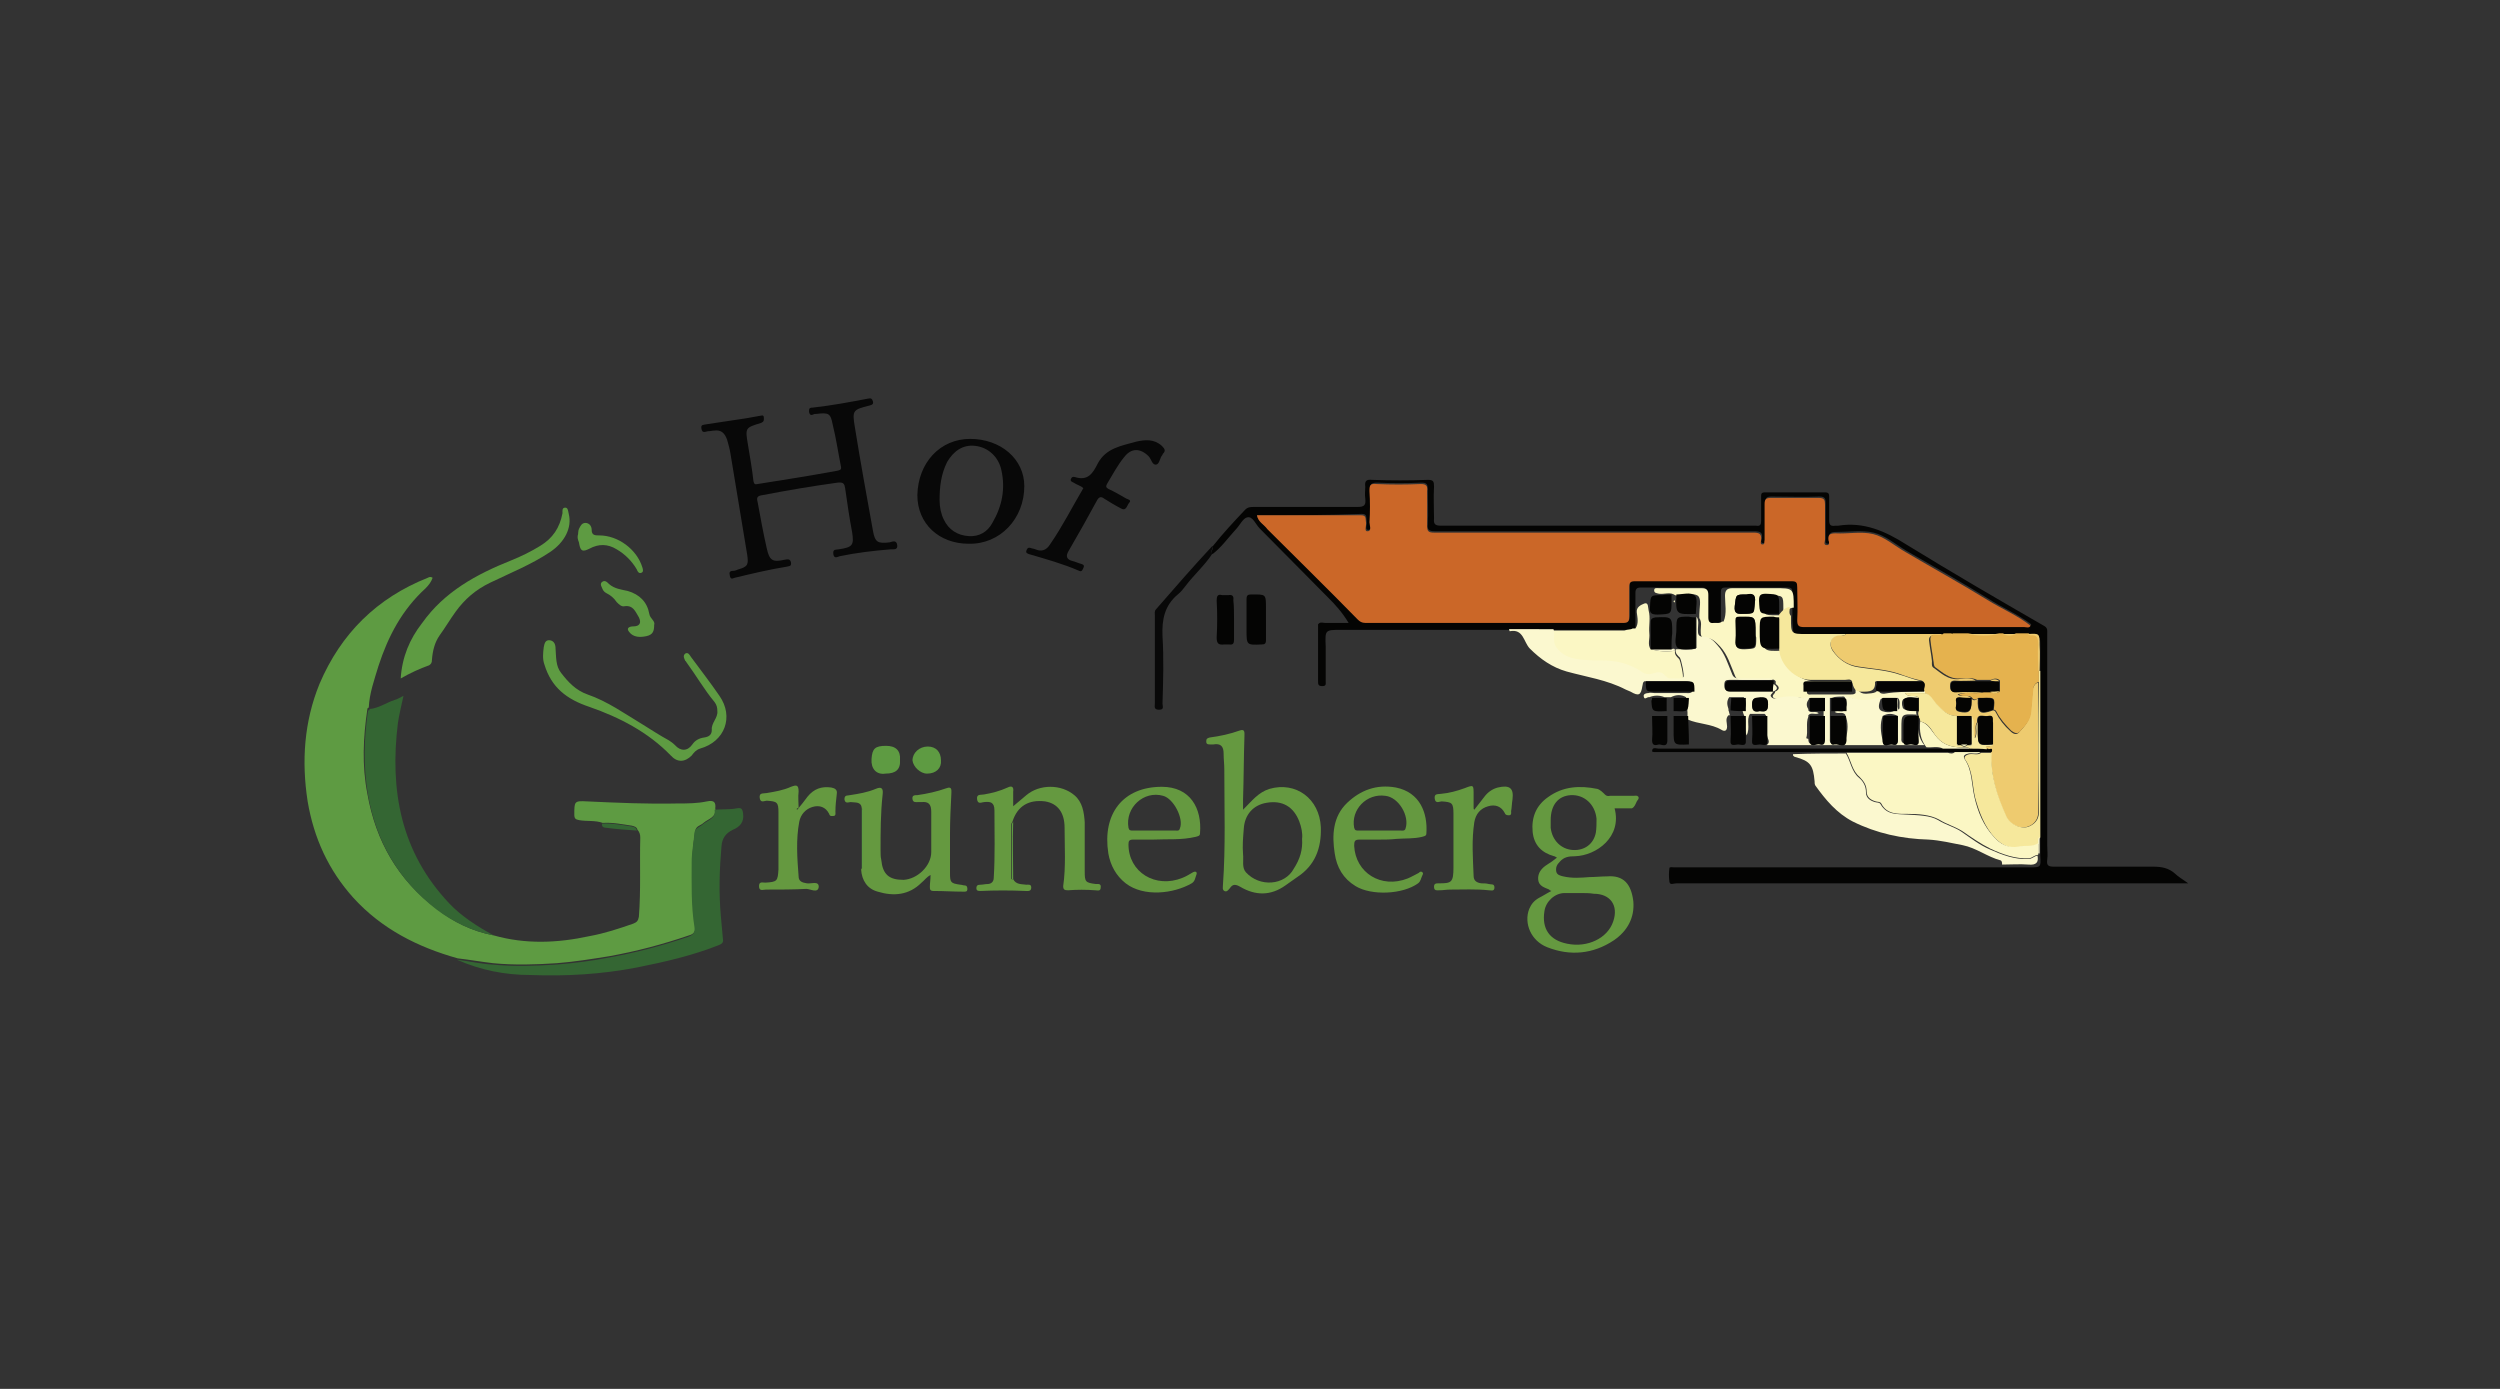 <?xml version="1.0" encoding="utf-8"?>
<!-- Generator: Adobe Illustrator 26.0.3, SVG Export Plug-In . SVG Version: 6.00 Build 0)  -->
<svg version="1.1" id="Layer_1" xmlns="http://www.w3.org/2000/svg" xmlns:xlink="http://www.w3.org/1999/xlink" x="0px" y="0px"
	 viewBox="0 0 360 200" enable-background="new 0 0 360 200" xml:space="preserve">
<rect x="0" y="0" width="360" height="200" fill="#333333" stroke="none"/>
<g id="vOv77P_00000113310839767894093550000008381646320306959512_">
	<g>
		<path fill="#5E9B42" d="M71.1,134.7c4.6,1.3,9.2,1.1,13.8,0.1c2.2-0.4,4.3-1.1,6.3-1.8c0.5-0.2,0.7-0.4,0.8-1
			c0.3-3.8,0.1-7.6,0.2-11.4c0-0.4-0.1-0.8-0.4-1.1c-0.1-0.4-0.4-0.5-0.8-0.6c-1.4-0.2-2.8-0.5-4.2-0.4c-1.1-0.4-2.3-0.2-3.4-0.4
			c-0.5-0.1-0.7-0.2-0.7-0.8c0-1.9,0-2,1.8-1.9c4.4,0.2,8.7,0.4,13.1,0.3c1.4,0,2.8,0,4.2-0.3c1-0.2,1.3,0.1,1.2,1
			c0.2,1.3-1,1.5-1.7,2.1c-0.4,0.4-1.1,0.4-1.2,1.2c-0.2,1.4-0.4,2.8-0.4,4.2c0,3.1-0.1,6.3,0.4,9.4c0.1,0.7-0.1,1.2-0.9,1.4
			c-3.8,1.3-7.6,2.3-11.5,3c-2.5,0.4-5,0.8-7.5,1c-3.1,0.2-6.1,0.3-9.2,0c-1.7-0.2-3.4-0.5-5.1-0.7c-5.7-1.6-10.9-4.2-15-8.7
			c-3.6-4-5.7-8.6-6.6-13.9c-0.9-5.8-0.5-11.5,1.7-16.9c3.1-7.3,8.3-12.4,15.6-15.3c0.2-0.1,0.4-0.2,0.7,0c-0.2,0.6-0.6,1.1-1,1.5
			c-3.4,3.1-5.4,6.9-6.8,11.2c-0.6,2-1.3,3.9-1.4,6c0,0,0,0,0,0c-0.1,0-0.2,0.1-0.2,0.2c-0.6,4.1-0.8,8.1,0,12.2
			c1.2,6.8,4.4,12.4,9.9,16.5C65.3,132.8,68,134.1,71.1,134.7z"/>
		<path fill="#040403" d="M191.3,86.1c-3.3-3.3-6.6-6.7-9.9-10c-0.6-0.6-1-1.8-1.8-1.6c-0.6,0.1-1.1,1.2-1.7,1.8
			c-1.1,1.2-2,2.5-3.3,3.5c-0.4-0.4,0.2-0.7,0-1.1c1.5-1.9,3.1-3.6,4.7-5.3c0.4-0.4,0.8-0.4,1.3-0.4c5,0,10,0,14.9,0
			c1,0,1.2-0.3,1.1-1.2c-0.1-0.6,0-1.2,0-1.7c-0.1-0.8,0.1-1.1,1-1c2.7,0.1,5.3,0.1,8,0c0.8,0,0.9,0.2,0.9,1c-0.1,1.5,0,3.1,0,4.6
			c-0.1,0.9,0.3,1,1.1,1c14.5,0,29.1,0,43.6,0c0.6,0,1.2,0,1.7,0c0.6,0.1,0.7-0.2,0.7-0.7c0-1.1,0-2.3,0-3.4c0-0.5,0-0.7,0.6-0.7
			c2.9,0,5.7,0,8.6,0c0.5,0,0.6,0.2,0.6,0.6c0,1.1,0,2.3,0,3.4c0,0.7,0.2,0.9,0.9,0.8c0.1,0,0.3,0,0.4,0c3.7-0.6,6.8,0.8,9.8,2.7
			c6.5,4,13.2,7.9,19.8,11.7c0.6,0.3,0.5,0.7,0.5,1.2c0,10.1,0,20.3,0,30.4c0,0.7,0.1,1.4,0,2.1c-0.1,0.8,0.1,1,1,1
			c4.8,0,9.5,0,14.3,0c1.2,0,2.2,0.2,3.1,1c0.5,0.5,1.1,0.8,1.9,1.4c-0.5,0-0.7,0-1,0c-24.2,0-48.5,0-72.7,0c-0.4,0-0.9,0.3-1-0.2
			c-0.1-0.7-0.1-1.4,0-2c0-0.2,0.5-0.1,0.7-0.1c1.3,0,2.5,0,3.8,0c4.7,0,9.3,0,14,0c1.7,0,3.3,0,5,0c0.1,0,0.1,0,0.2,0
			c0.4,0,0.7,0,1.1,0c9,0,18,0,27,0c1.7,0,1.7,0,1.6-1.7c0-0.8,0-1.6,0-2.4c0-8,0-16,0-24c0-1.2,0-2.4,0-3.6c0-1.7,0-1.7-1.7-1.6
			c-0.6,0-1.2,0-1.8,0c-0.6,0-1.3,0-1.9,0c-0.2,0-0.3,0-0.5,0c-1.5,0-3,0-4.5,0c-0.7,0-1.5,0-2.2,0c-0.1,0-0.1,0-0.2,0
			c-0.4,0-0.8,0-1.1,0c-4.6,0-9.3,0-13.9,0c-1.9,0-3.7,0-5.6,0c-2.2,0-2.2,0-2.3-2.3c0-0.1,0-0.2,0-0.3c0-1.2,0-2.5,0-3.7
			c0-0.5-0.1-0.7-0.7-0.7c-3,0-6,0-8.9,0c-0.5,0-0.7,0.1-0.7,0.7c0,1.5,0,2.9,0,4.4c-0.1,0-0.1,0-0.2,0c-0.2,0-0.4-0.1-0.7,0
			c-0.9,0.2-1.2-0.2-1.1-1.1c0.1-1,0-2.1,0-3.2c0-0.6-0.2-0.8-0.8-0.8c-2.9,0-5.8,0-8.7,0c-0.6,0-0.8,0.2-0.8,0.8c0,1.8,0,3.6,0,5.3
			c-0.1,0-0.3,0-0.4,0c-2.9,0-5.8,0-8.7,0c-1.5,0-2.9,0-4.4,0c-7.6,0-15.1,0-22.7,0c-0.3,0-0.6,0-0.9,0c-0.2,0-0.4,0-0.7,0
			c-0.2,0-0.4,0-0.7,0c-1.3,0-2.6,0-3.9,0c-2.3,0-2.3,0-2.2,2.4c0,1.7,0,3.3,0,5c0,0.4,0.1,0.7-0.5,0.7c-0.6,0-0.6-0.3-0.6-0.7
			c0-2.7,0-5.5,0-8.2c0.3-0.4,0.7-0.2,1-0.2c1.2,0,2.4,0,3.4,0C193.3,88.2,192.3,87.1,191.3,86.1z M181,74.2c0.2,1,1,1.3,1.6,1.8
			c4.3,4.3,8.7,8.7,13,13c0.3,0.3,0.6,0.5,1.1,0.5c12.4,0,24.8,0,37.2,0c0.7,0,0.8-0.2,0.8-0.9c0-1.4,0-2.8,0-4.3
			c0-0.6,0.2-0.8,0.8-0.8c7.5,0,15,0,22.6,0c0.7,0,0.9,0.2,0.8,0.9c0,1.6,0,3.1,0,4.7c0,0.8,0.2,1,1,1c10.6,0,21.2,0,31.7,0
			c0.3,0,0.7,0.2,0.9-0.2c-2-1.5-4.2-2.4-6.2-3.7c-3.9-2.4-7.8-4.6-11.8-6.9c-1.5-0.9-3-2.2-4.7-2.6c-1.7-0.4-3.6-0.1-5.4-0.1
			c-0.8,0-1.1,0.2-1,1c0,0.2,0.2,0.7-0.2,0.7c-0.5,0-0.3-0.5-0.3-0.8c0-1.7,0-3.3,0-5c0-0.7-0.1-1-0.9-1c-2.3,0.1-4.6,0-6.9,0
			c-0.7,0-0.9,0.2-0.9,0.9c0,1.7,0,3.5,0,5.2c0,0.2,0.1,0.6-0.3,0.6c-0.4,0-0.3-0.4-0.2-0.6c0.2-1-0.3-1.1-1.2-1.1
			c-5.7,0-11.5,0-17.2,0c-9.6,0-19.1,0-28.7,0c-0.8,0-1.1-0.2-1-1c0.1-1.7,0-3.3,0-5c0-0.7-0.1-1-0.9-1c-2.1,0.1-4.3,0.1-6.4,0
			c-0.9,0-1,0.3-1,1c0.1,1.5,0.1,3,0,4.5c0,0.5,0.4,1.3-0.3,1.3c-0.5,0-0.1-0.8-0.2-1.3c-0.1-0.5,0.1-1-0.7-1
			C191.1,74.2,186.1,74.2,181,74.2z"/>
		<path fill="#080808" d="M102.9,62c-0.3,0-0.6,0.1-1,0.1c-0.4,0.1-0.8,0.3-0.9-0.4c-0.1-0.6,0.3-0.5,0.7-0.6
			c1.8-0.3,3.5-0.5,5.3-0.8c0.8-0.1,1.6-0.3,2.3-0.4c0.3,0,0.7-0.3,0.7,0.3c0,0.4,0,0.5-0.4,0.7c-2.3,0.7-2.3,0.7-1.9,3.1
			c0.3,1.8,0.6,3.5,0.8,5.3c0.1,0.4,0.2,0.5,0.6,0.4c3.8-0.6,7.6-1.2,11.4-1.9c0.4-0.1,0.7-0.1,0.6-0.6c-0.4-2-0.7-4.1-1.2-6.1
			c-0.3-1.6-0.6-1.7-2.3-1.5c-0.2,0-0.4,0-0.5,0.1c-0.3,0.1-0.5,0.1-0.6-0.4c0-0.4,0-0.6,0.5-0.6c2.7-0.3,5.4-0.8,8-1.3
			c0.4-0.1,0.6,0,0.7,0.4c0.1,0.4-0.1,0.5-0.5,0.6c-2.4,0.6-2.5,0.7-2.1,3.1c0.8,5,1.7,9.9,2.6,14.9c0.3,1.7,0.7,1.9,2.4,1.7
			c0.4-0.1,1-0.4,1.1,0.4c0.1,0.7-0.5,0.6-0.9,0.6c-2.5,0.2-5,0.5-7.4,1c-0.3,0.1-0.8,0.4-0.9-0.3c-0.1-0.8,0.4-0.6,0.8-0.7
			c2-0.3,2.2-0.6,1.9-2.5c-0.4-2.1-0.7-4.2-1-6.3c-0.1-0.6-0.2-0.9-1.1-0.8c-3.6,0.5-7.2,1.1-10.8,1.8c-0.7,0.1-0.9,0.3-0.7,1
			c0.4,2.2,0.8,4.4,1.3,6.6c0.4,1.8,0.8,2.1,2.6,1.7c0.5-0.1,0.8-0.1,0.9,0.4c0.1,0.6-0.3,0.5-0.6,0.6c-2.5,0.4-5,1-7.5,1.6
			c-0.3,0.1-0.6,0.3-0.7-0.3c-0.1-0.4-0.1-0.7,0.5-0.7c0.2,0,0.5-0.1,0.7-0.2c1.4-0.4,1.5-0.7,1.3-2.1c-0.8-4.8-1.6-9.6-2.4-14.5
			c-0.1-0.7-0.3-1.4-0.5-2.1C104.3,62.2,103.7,61.9,102.9,62z"/>
		<path fill="#346633" d="M65.8,138.2c1.7,0.2,3.4,0.6,5.1,0.7c3.1,0.3,6.1,0.2,9.2,0c2.5-0.2,5-0.5,7.5-1c3.9-0.7,7.7-1.7,11.5-3
			c0.8-0.3,1-0.7,0.9-1.4c-0.5-3.1-0.4-6.3-0.4-9.4c0-1.4,0.3-2.8,0.4-4.2c0.1-0.7,0.8-0.8,1.2-1.2c0.7-0.6,1.9-0.8,1.7-2.1
			c1.1-0.1,2.2,0,3.2-0.2c0.6-0.1,0.8,0,0.9,0.7c0.2,1.3-0.5,2-1.5,2.4c-1,0.5-1.5,1.2-1.6,2.3c-0.3,3.4-0.4,6.7-0.1,10.1
			c0.1,1.1,0.2,2.2,0.3,3.3c0.1,0.5-0.1,0.7-0.6,0.9c-3.8,1.5-7.7,2.4-11.7,3.2c-5.1,1-10.3,1.3-15.4,1.1
			C72.7,140.4,69.2,139.7,65.8,138.2z"/>
		<path fill="#659940" d="M231.8,114.6c1.1,0,2.2,0,3.4,0c0.3,0,0.5-0.1,0.7,0.1c0.2,0.3-0.1,0.5-0.2,0.7c-0.2,0.4-0.3,0.8-0.7,1
			c-0.8,0-1.7,0-2.5,0c1.1,4.1-2.6,6.8-5.7,6.9c-0.9,0-1.6,0.1-2.2,0.8c-0.4,0.4-0.6,0.8-0.5,1.4c0.1,0.5,0.6,0.6,1,0.7
			c1.3,0.3,2.5,0.2,3.8,0.1c0.8,0,1.7-0.1,2.5-0.1c2.4-0.2,3.5,1.1,3.8,3.6c0.2,2.4-0.9,4.3-2.8,5.6c-3,2-6.3,2.3-9.6,1
			c-2.3-0.9-3.4-3.4-2.6-5.5c0.3-0.7,0.7-1.2,1.4-1.6c0.6-0.3,1.2-0.7,1.8-1c-0.2-0.1-0.3-0.1-0.3-0.2c-0.7-0.3-1.5-0.5-1.6-1.4
			c-0.1-1,0.5-1.7,1.3-2.2c0.5-0.3,0.9-0.6,1.4-1c-0.2-0.1-0.3-0.2-0.4-0.2c-1.8-0.5-2.9-1.6-3.1-3.5c-0.2-2.1,0.5-3.8,2.2-5
			c2.2-1.6,4.6-1.7,7.1-1.2c0.4,0.1,0.8,0.5,1.1,0.8C231.2,114.5,231.4,114.7,231.8,114.6z M227.7,128.6c-0.8,0-1.6,0-2.4,0
			c-1.4,0-2.7,1.2-2.9,2.6c-0.4,2.5,0.7,4.2,3.3,4.7c2.9,0.6,5.8-0.8,6.6-3.2c0.8-2.3-0.4-4-2.8-4
			C228.9,128.6,228.3,128.6,227.7,128.6z M223.3,118.1c0,0.4,0,0.7,0,1.1c0.2,1.8,1.5,3.1,3.2,3.2c1.7,0.1,3-0.9,3.3-2.5
			c0.1-0.6,0.1-1.3,0.1-2c-0.2-2.1-1.8-3.5-3.7-3.4C224.4,114.6,223.3,115.9,223.3,118.1z"/>
		<path fill="#346633" d="M71.1,134.7c-3.1-0.6-5.8-1.9-8.2-3.7c-5.5-4.2-8.7-9.8-9.9-16.5c-0.7-4.1-0.6-8.1,0-12.2
			c0.1,0,0.3,0,0.2-0.2c0,0,0,0,0,0c1.3-0.1,2.4-0.9,3.6-1.3c0.4-0.1,0.7-0.3,1.3-0.6c-0.3,1.4-0.6,2.6-0.8,3.9
			c-1.2,9.7,0.4,18.6,7.4,26C66.4,131.9,68.7,133.4,71.1,134.7z"/>
		<path fill="#659940" d="M179,116.6c1.3-1.3,2.2-2.5,3.8-3c3.8-1.1,7.2,1.4,7.4,5.5c0.1,3-0.8,5.5-3.4,7.2
			c-0.6,0.4-1.1,0.8-1.7,1.2c-2.1,1.5-4.3,1.5-6.5,0.2c-0.7-0.4-1.1-0.4-1.5,0.2c-0.2,0.2-0.4,0.6-0.8,0.4c-0.3-0.2-0.2-0.5-0.2-0.8
			c0.4-5.5,0.2-11.1,0.2-16.7c0-0.8-0.1-1.5-0.1-2.3c0-1-0.4-1.5-1.5-1.3c-0.1,0-0.3,0-0.4,0c-0.3,0-0.6,0-0.6-0.4
			c0-0.4,0.1-0.5,0.5-0.6c1.5-0.2,2.9-0.5,4.3-1c0.8-0.3,0.7,0.3,0.7,0.8c-0.1,3-0.1,6.1-0.2,9.1C179,115.6,179,115.9,179,116.6z
			 M187.5,120.8c0.1-0.8-0.1-1.7-0.4-2.5c-0.8-2.1-2.4-3.1-4.7-2.7c-1.9,0.3-3.2,1.7-3.3,3.8c-0.1,1.2-0.2,2.4-0.1,3.6
			c0.1,0.9-0.2,1.9,0.4,2.6c2,2.2,5.6,1.9,6.9-0.5C187.2,123.7,187.6,122.4,187.5,120.8z"/>
		<path fill="#659940" d="M145.9,126.6c0.4,0.8,1.2,0.7,1.9,0.8c0.3,0,0.7-0.1,0.7,0.4c0,0.6-0.5,0.5-0.8,0.5
			c-2.2-0.1-4.4-0.1-6.5,0c-0.3,0-0.6,0-0.6-0.4c0-0.4,0.2-0.5,0.6-0.5c0.3,0,0.7-0.1,1-0.1c0.5,0,0.9-0.3,0.9-0.9
			c0.2-3.2,0.1-6.5,0.1-9.7c0-1.2-0.6-1.3-1.5-1.2c-0.3,0-0.9,0.4-1-0.4c-0.1-0.8,0.5-0.6,1-0.7c1.2-0.2,2.3-0.5,3.4-1
			c0.6-0.3,0.9-0.1,0.8,0.6c0,0.6,0,1.3,0,2.1c0.7-0.6,1.3-1.1,1.9-1.6c1.9-1.6,5-1.6,6.9,0c1.2,1,1.4,2.5,1.5,3.9
			c0,2.4,0,4.7,0,7.1c0,1.5,0.1,1.6,1.6,1.8c0.3,0,0.8-0.1,0.7,0.5c0,0.6-0.5,0.4-0.8,0.4c-1.3-0.1-2.6-0.1-3.9,0
			c-0.5,0-0.7-0.1-0.7-0.6c0.4-2.8,0.2-5.6,0.2-8.4c0-2.2-1-3.5-2.8-3.8c-2.4-0.3-4,0.7-4.7,2.9c-0.1,0.2-0.2,0.3-0.2,0.5
			c0,2.5,0,5.1,0,7.6C145.6,126.5,145.6,126.7,145.9,126.6z"/>
		<path fill="#659940" d="M124.1,116.4c-0.1-1-0.9-0.8-1.6-0.9c-0.3,0-0.8,0.3-0.9-0.4c0-0.7,0.5-0.5,0.8-0.6
			c1.3-0.2,2.5-0.4,3.7-0.9c0.9-0.4,1.1,0,1,0.8c-0.3,2.7-0.3,5.4-0.3,8.1c0,0.4,0,0.9,0.1,1.3c0.2,2.1,1.1,2.9,3.2,2.9
			c2-0.1,4-2,4-4c0-1.9,0-3.8,0-5.8c0-1.1-0.4-1.5-1.4-1.4c-0.2,0-0.4,0-0.5,0c-0.3,0-0.7,0.1-0.8-0.4c-0.1-0.6,0.3-0.6,0.7-0.6
			c1.4-0.2,2.8-0.5,4.2-1c0.8-0.3,0.7,0.3,0.7,0.7c-0.1,2-0.2,3.9-0.2,5.9c0,1.9,0,3.7,0,5.6c0,1.4,0.1,1.5,1.5,1.7
			c0.2,0,0.4,0.1,0.6,0.1c0.3,0,0.4,0.2,0.4,0.5c0,0.4-0.2,0.4-0.5,0.4c-1.5,0-2.9-0.1-4.4-0.1c-0.5,0-0.5-0.3-0.5-0.6
			c0-0.5,0.1-1.1,0.1-1.7c-0.6,0.3-0.9,0.8-1.3,1.1c-1.8,1.8-4,2-6.3,1.3c-1.5-0.4-2.3-1.6-2.4-3.2c0.2-0.2,0.2-0.5,0.2-0.8
			c0-2.4,0-4.7,0-7.1C124.3,116.9,124.3,116.6,124.1,116.4z"/>
		<path fill="#080808" d="M139.7,63.2c4.4,0,7.8,2.9,7.8,6.8c0,4.7-3.5,8.4-8,8.3c-4.3,0-7.4-2.9-7.4-7
			C132.2,66.6,135.4,63.2,139.7,63.2z M135.3,72c0,1,0.2,2,0.6,2.8c0.7,1.5,2,2.3,3.6,2.4c1.5,0.1,2.7-0.6,3.4-1.9
			c1.4-2.4,1.9-4.9,1.3-7.6c-0.4-1.9-1.9-3.3-3.8-3.5c-1.8-0.2-3.1,0.8-4,2.3C135.5,68.3,135.3,70.1,135.3,72z"/>
		<path fill="#659940" d="M198.7,120.9c-1,0-2,0-2.9,0c-0.7,0-0.8,0.2-0.8,0.9c0.2,3.9,3.9,6.2,7.7,4.7c0.5-0.2,1-0.5,1.6-0.8
			c0.1-0.1,0.3-0.3,0.5-0.1c0.2,0.1,0.1,0.3,0,0.5c-0.2,0.4-0.2,0.8-0.6,1.1c-2.2,1.6-6.7,1.8-9,0.4c-1.8-1.1-2.7-2.7-3-4.7
			c-0.4-2.6-0.3-5.3,1.8-7.3c1.9-1.8,4.2-2.7,7-2.2c3.5,0.7,4.6,3.7,4.4,6.6c0,0.4-0.3,0.4-0.6,0.5c-1.2,0.3-2.4,0.2-3.7,0.3
			C200.2,120.9,199.4,120.9,198.7,120.9C198.7,120.9,198.7,120.9,198.7,120.9z M198.6,119.6C198.6,119.6,198.6,119.7,198.6,119.6
			c1,0,2,0,3.1,0c0.2,0,0.6,0.1,0.7-0.3c0.6-1.8-1-4.5-2.9-4.7c-2.7-0.4-5,2-4.5,4.6c0.1,0.4,0.3,0.4,0.6,0.4
			C196.6,119.6,197.6,119.6,198.6,119.6z"/>
		<path fill="#659940" d="M166.1,120.9c-1,0-2,0-2.9,0c-0.6,0-0.7,0.2-0.7,0.7c0,4,3.9,6.4,7.8,4.8c0.5-0.2,1-0.5,1.5-0.8
			c0.4-0.2,0.6,0,0.5,0.3c-0.2,0.5-0.2,1-0.7,1.3c-2.6,1.5-6.9,2-9.5,0c-1.4-1.1-2.2-2.6-2.5-4.3c-0.9-5.7,2.1-9.6,7.7-9.6
			c4.1,0,5.8,3.1,5.5,6.7c0,0.4-0.3,0.4-0.6,0.5C170.1,121,168.1,120.8,166.1,120.9z M166.1,119.6
			C166.1,119.6,166.1,119.7,166.1,119.6c1.1,0,2.1,0,3.2,0c0.2,0,0.5,0.1,0.6-0.3c0.6-1.4-0.9-4.3-2.4-4.7c-2.8-0.8-5.5,1.7-5,4.6
			c0.1,0.4,0.3,0.4,0.6,0.4C164,119.6,165,119.6,166.1,119.6z"/>
		<path fill="#080808" d="M156,70.3c-0.4-0.4-1-0.5-1.4-0.8c-0.2-0.1-0.5-0.2-0.4-0.5c0.1-0.3,0.3-0.4,0.6-0.3
			c1.9,0.6,2.6-0.6,3.3-2c1.2-2.2,3.4-2.5,5.5-3.1c1.3-0.3,2.6-0.4,3.7,0.6c0.4,0.4,0.6,0.7,0.2,1.1c0,0-0.1,0.1-0.1,0.2
			c-0.4,0.4-0.4,1.3-0.9,1.4c-0.6,0.1-0.7-0.8-1.1-1.2c-1.2-1.2-2.5-1.2-3.5,0.1c-1,1.2-1.7,2.6-2.5,3.9c-0.2,0.4-0.1,0.5,0.2,0.7
			c0.9,0.4,1.7,0.9,2.6,1.4c0.2,0.1,0.8,0.2,0.4,0.6c-0.3,0.3-0.4,1.3-1.2,0.8c-0.8-0.4-1.6-0.9-2.4-1.4c-0.4-0.3-0.7-0.3-1,0.2
			c-1.3,2.4-2.7,4.9-4.1,7.3c-0.5,0.8-0.3,1.3,0.6,1.5c0.4,0.1,0.8,0.3,1.2,0.4c0.3,0.1,0.5,0.2,0.3,0.6c-0.1,0.2-0.2,0.6-0.6,0.4
			c-2.3-1-4.8-1.7-7.2-2.4c-0.3-0.1-0.5-0.2-0.4-0.5c0.1-0.3,0.2-0.5,0.6-0.4c0.2,0.1,0.5,0.1,0.7,0.2c0.9,0.4,1.6,0.1,2.1-0.7
			C153,75.8,154.4,73,156,70.3z"/>
		<path fill="#5E9B42" d="M57.7,97.7c0.2-3.1,1.3-5.7,3.1-8c3.2-4.5,7.8-7,12.8-9c1.5-0.6,2.9-1.3,4.2-2.1c1.8-1.1,2.8-2.6,3.2-4.7
			c0-0.3-0.1-0.8,0.4-0.8c0.4,0,0.4,0.5,0.5,0.9c0.5,2-0.6,4.1-2.7,5.5c-2.7,1.8-5.7,3-8.6,4.4c-2.1,1-3.7,2.4-5,4.2
			c-0.8,1.1-1.5,2.3-2.3,3.4c-0.7,1-1,2.2-1.1,3.5c0,0.4-0.1,0.6-0.4,0.8C60.4,96.3,59.1,96.9,57.7,97.7z"/>
		<path fill="#659940" d="M114.8,116.6c0.5-0.6,1-1.2,1.5-1.9c0.9-1.1,2-1.5,3.4-1.3c0.5,0.1,0.9,0.3,0.8,0.9
			c-0.1,0.9-0.2,1.7-0.2,2.6c0,0.2,0.1,0.6-0.3,0.6c-0.2,0-0.5,0.1-0.6-0.3c-0.5-1-1.4-1.3-2.4-1c-1,0.3-1.7,1.1-1.9,2.1
			c-0.5,2.6-0.3,5.3-0.1,7.9c0,0.7,0.5,0.9,1.2,1c0.6,0.1,1.7-0.4,1.7,0.5c-0.1,1-1.2,0.3-1.8,0.3c-1.9,0.1-3.8,0.1-5.8,0.1
			c-0.4,0-1,0.3-1-0.5c0-0.7,0.5-0.5,0.9-0.5c1.7-0.1,1.8-0.2,1.9-1.9c0-2.7,0-5.4,0-8.2c0-1.5-0.2-1.6-1.7-1.7
			c-0.3,0-0.9,0.4-1-0.4c-0.1-0.8,0.5-0.6,1-0.7c1.2-0.2,2.4-0.4,3.5-0.9c0.8-0.3,1.1-0.3,1.1,0.7c-0.1,0.8,0,1.5,0,2.3
			C114.6,116.5,114.7,116.5,114.8,116.6z"/>
		<path fill="#659940" d="M212.3,116.6c0.5-0.6,0.9-1.2,1.4-1.8c0.5-0.7,1.2-1.2,2-1.4c1.7-0.4,2.3,0.1,2.1,1.7
			c-0.1,0.6-0.1,1.2-0.2,1.7c0,0.2,0.1,0.6-0.3,0.6c-0.2,0-0.5,0-0.6-0.3c-0.5-1-1.4-1.3-2.4-1c-1.1,0.3-1.8,1.1-2,2.3
			c-0.4,2.6-0.2,5.1-0.1,7.7c0,0.7,0.4,1,1.1,1.1c0.4,0,0.7,0,1.1,0.1c0.3,0.1,0.8-0.1,0.8,0.5c0,0.6-0.5,0.4-0.8,0.4
			c-1.9-0.2-3.7-0.1-5.6-0.1c-0.5,0-1,0.1-1.5,0.1c-0.4,0-0.8,0.1-0.8-0.5c0-0.5,0.3-0.5,0.7-0.5c1.8,0,2.1-0.1,2.1-2.3
			c0-2.6,0-5.2,0-7.7c0-1.6-0.2-1.7-1.7-1.8c-0.3,0-0.9,0.4-1-0.4c-0.1-0.8,0.5-0.6,1-0.7c1.1-0.1,2.2-0.4,3.3-0.8
			c1.3-0.5,1.3-0.5,1.3,0.9c0,0.6,0,1.3,0,1.9C212.2,116.5,212.2,116.5,212.3,116.6z"/>
		<path fill="#5E9B42" d="M103.3,102.4c0-0.5-0.1-0.9-0.4-1.3c-1.5-1.8-2.7-3.9-4.1-5.8c0,0,0-0.1-0.1-0.1c-0.2-0.4-0.4-0.8,0-1.1
			c0.4-0.2,0.6,0.2,0.8,0.5c1.4,1.9,2.8,3.7,4.1,5.6c2.1,3,0.8,6.6-2.8,7.6c-0.6,0.2-0.9,0.6-1.2,1c-1,1-2.1,1-3,0
			c-3.3-3.4-7.4-5.5-11.7-7c-3.3-1.1-5.5-2.8-6.5-6.1c-0.3-0.8-0.2-1.7-0.1-2.5c0.1-0.5,0.2-1.1,0.9-1c0.6,0.1,0.8,0.6,0.8,1.2
			c0.1,1.2,0,2.5,0.8,3.5c1,1.3,2.1,2.5,3.8,3.1c2.9,1,5.4,2.8,7.9,4.3c1.3,0.8,2.5,1.6,3.8,2.3c0.3,0.2,0.6,0.4,0.9,0.7
			c0.8,0.9,1.8,0.9,2.5-0.1c0.4-0.6,1-0.9,1.7-1c0.7-0.1,1.1-0.4,1.1-1.1C102.4,104.1,103.4,103.4,103.3,102.4z"/>
		<path fill="#080808" d="M174.6,78.6c0.2,0.4-0.4,0.7,0,1.1c-1.1,1.7-2.7,3.1-3.9,4.7c-0.3,0.4-0.7,0.9-1.1,1.2
			c-1.9,1.6-2.3,3.6-2.2,6c0.2,3.2,0.1,6.5,0,9.7c0,0.4,0.3,0.9-0.5,0.9c-0.8,0-0.6-0.5-0.6-0.9c0-4.2,0-8.5,0-12.7
			c0-0.3-0.1-0.6,0.2-0.9C169.2,84.6,171.8,81.6,174.6,78.6z"/>
		<path fill="#5E9B42" d="M94.2,90c0,0.9-0.2,1.4-1.1,1.6c-0.9,0.2-1.9,0.2-2.5-0.6c-0.5-0.6,0.1-0.8,0.6-0.8c0.9,0,1.2-0.5,0.8-1.3
			c-0.5-0.8-0.8-1.8-2.1-1.6c-0.4,0.1-0.8-0.3-1.1-0.6c-0.4-0.6-0.9-1-1.5-1.3c-0.2-0.1-0.4-0.3-0.5-0.5c-0.1-0.3-0.5-0.8-0.1-1.1
			c0.4-0.3,0.7,0,1,0.3c0.8,0.7,1.8,0.8,2.7,1c1.7,0.5,2.8,1.6,3.1,3.3C93.6,89.1,94.4,89.4,94.2,90z"/>
		<path fill="#040403" d="M182.3,89.3c0,1,0,2,0,2.9c0,0.5-0.2,0.6-0.6,0.6c-2.2,0.1-2.2,0.1-2.2-2.1c0-1.5,0-2.9,0-4.4
			c0-0.6,0.2-0.7,0.7-0.7c2.1,0,2.1-0.1,2.1,2C182.3,88.2,182.3,88.7,182.3,89.3z"/>
		<path fill="#5E9B42" d="M83.2,77.1c0.1-0.2,0-0.6,0.2-1c0.2-0.4,0.4-0.8,0.9-0.8c0.5,0,0.9,0.4,0.9,1c0,0.8,0.5,0.8,1.1,0.8
			c2.7,0,5.4,2,6.2,4.6c0.1,0.3,0.2,0.7-0.2,0.8c-0.3,0.1-0.5-0.2-0.6-0.5c-0.7-1.2-1.7-2.2-2.9-2.9c-1.3-0.8-2.6-0.8-3.9-0.1
			c-1,0.5-1.3,0.4-1.5-0.7C83.4,78,83.1,77.7,83.2,77.1z"/>
		<path fill="#040403" d="M177.7,89.3c0,0.9,0,1.9,0,2.8c0,0.5-0.1,0.8-0.7,0.7c-0.2,0-0.4,0-0.7,0c-0.8,0.1-1.1-0.1-1.1-1
			c0.1-1.8,0.1-3.6,0-5.3c0-0.6,0.1-1,0.8-0.8c0.3,0,0.6,0,0.9,0c0.5-0.1,0.8,0.1,0.7,0.7C177.7,87.3,177.7,88.3,177.7,89.3z"/>
		<path fill="#5E9B42" d="M127.5,111.4c-1.3,0.2-2.1-0.7-2-2.1c0.1-1.5,0.5-1.9,2.1-1.9c1.4,0,2.1,0.7,2,2
			C129.7,110.8,129,111.4,127.5,111.4z"/>
		<path fill="#5E9B42" d="M133.5,111.4c-1,0-2-1-2.1-1.9c0-1.1,1-2,2.2-2c1.2,0,1.9,0.8,1.9,2C135.6,110.6,134.8,111.4,133.5,111.4z
			"/>
		<path fill="#346633" d="M86.7,118.6c1.4-0.1,2.8,0.2,4.2,0.4c0.4,0.1,0.7,0.1,0.8,0.6c-1.5-0.1-2.9-0.2-4.4-0.4
			C87,119.2,86.6,119.1,86.7,118.6z"/>
		<path fill="#5E9B42" d="M124.1,116.4c0.3,0.2,0.2,0.5,0.2,0.8c0,2.4,0,4.7,0,7.1c0,0.3,0.1,0.6-0.2,0.8
			C124.1,122.2,124.1,119.3,124.1,116.4z"/>
		<path fill="#5E9B42" d="M145.9,126.6c-0.2,0.1-0.2-0.1-0.2-0.2c0-2.5,0-5.1,0-7.6c0-0.2,0.1-0.3,0.2-0.5
			C145.8,121.1,145.9,123.9,145.9,126.6z"/>
		<path fill="#CB6728" d="M181,74.2c5.1,0,10.1,0,15,0c0.8,0,0.6,0.5,0.7,1c0.1,0.5-0.3,1.3,0.2,1.3c0.7,0,0.3-0.9,0.3-1.3
			c0.1-1.5,0.1-3,0-4.5c0-0.8,0.1-1.1,1-1c2.1,0.1,4.3,0.1,6.4,0c0.8,0,1,0.3,0.9,1c0,1.7,0,3.3,0,5c0,0.8,0.2,1,1,1
			c9.6,0,19.1,0,28.7,0c5.7,0,11.5,0,17.2,0c0.9,0,1.3,0.1,1.2,1.1c0,0.2-0.2,0.6,0.2,0.6c0.4,0,0.2-0.4,0.3-0.6c0-1.7,0-3.5,0-5.2
			c0-0.7,0.2-0.9,0.9-0.9c2.3,0,4.6,0,6.9,0c0.8,0,0.9,0.3,0.9,1c0,1.7,0,3.3,0,5c0,0.3-0.3,0.8,0.3,0.8c0.4,0,0.3-0.5,0.2-0.7
			c-0.1-0.8,0.2-1,1-1c1.8,0.1,3.7-0.3,5.4,0.1c1.7,0.4,3.1,1.7,4.7,2.6c3.9,2.3,7.9,4.5,11.8,6.9c2.1,1.3,4.3,2.2,6.2,3.7
			c-0.2,0.4-0.6,0.2-0.9,0.2c-10.6,0-21.2,0-31.7,0c-0.8,0-1-0.2-1-1c0.1-1.6,0-3.1,0-4.7c0-0.7-0.1-0.9-0.8-0.9c-7.5,0-15,0-22.6,0
			c-0.6,0-0.8,0.2-0.8,0.8c0,1.4,0,2.8,0,4.3c0,0.6-0.1,0.9-0.8,0.9c-12.4,0-24.8,0-37.2,0c-0.5,0-0.8-0.2-1.1-0.5
			c-4.3-4.4-8.7-8.7-13-13C182,75.5,181.2,75.2,181,74.2z"/>
		<path fill="#EECB6F" d="M265.8,91.3c4.6,0,9.3,0,13.9,0c-0.3,0.3-0.8,0.2-1.1,0.2c-0.7,0-0.9,0.3-0.8,0.9c0.1,0.9,0.3,1.8,0.4,2.8
			c0,0.4-0.1,0.8,0.3,1c1.1,0.8,2,1.7,3.5,1.6c0.8-0.1,1.7-0.3,2.5,0.2c-1,0-2,0.1-3,0c-0.6,0-0.7,0.3-0.7,0.8
			c0,0.5,0.1,0.8,0.7,0.8c1.4,0,2.7,0,4.1,0c-1.1,0.5-2.4-0.1-3.7,0.4c0.6,0.5,1.4-0.1,1.9,0.5c-0.5,0-1.1,0-1.6,0
			c-0.6,0-0.6,0.3-0.5,0.7c0.1,0.4-0.4,1.1,0.4,1.3c1.4,0.3,1.8,0,1.8-1.4c0-0.2,0-0.4,0-0.5c0.3,0.4,0.6,0.2,0.9,0
			c-0.1,2.1,0.3,2.4,2.2,1.7c0.2,0,0.3,0.1,0.4,0.3c0.5,1,1.2,1.9,2.1,2.7c0.4,0.4,0.9,0.6,1.3,0.1c0.7-0.8,1.4-1.5,1.6-2.8
			c0.1-1.1,0.2-2.2,0.3-3.3c0.1-0.4,0.3-0.9,0.8-1c0,6.2,0,12.5,0,18.7c0,1-0.6,1.7-1.4,2c-1.2,0.5-2.8-0.3-3.3-1.5
			c-1.3-2.9-2.2-5.9-2.1-9.1c0.3-0.9-0.5-0.2-0.7-0.5c0-0.1-0.5-0.2,0-0.4c0.3-0.1,0.7,0.1,0.9-0.3c0-1,0-2.1,0-3.1
			c0-0.5,0.2-1.1-0.7-1c-0.6,0.1-1.6-0.5-1.5,0.9c-0.5,0.7,0.1,1.6-0.4,2.3c-0.3-0.5-0.1-0.9-0.2-1.2c-0.1-0.7,0.2-1.4-0.3-2
			c-0.7,0-1.4,0-2.1,0c-1.4,0-2.2-1-3-1.8c-0.5-0.5-0.8-1.3-1.6-1.5c0-0.1,0-0.2,0-0.3c-0.2-0.5,0.4-1.2-0.4-1.5
			c-1.1-0.2-2.2-0.6-3.3-1c-1.8-0.6-3.8-0.7-5.7-1c-1.6-0.2-2.9-1-3.8-2.4c-0.7-1.1-0.1-2.2,1.1-2.2
			C265.3,91.5,265.6,91.6,265.8,91.3z"/>
		<path fill="#E5B24E" d="M284.9,100.5c-0.3,0.2-0.6,0.4-0.9,0l0,0c-0.5-0.6-1.3,0-1.9-0.5c1.2-0.5,2.5,0.1,3.7-0.4
			c0.3,0,0.6,0,0.9,0c0.4,0.3,0.9,0.3,1.3-0.1c0-0.5,0-1,0-1.5c-0.4-0.4-0.9-0.3-1.3-0.1c-0.7,0-1.3,0-2,0c-0.8-0.4-1.7-0.2-2.5-0.2
			c-1.5,0.1-2.5-0.9-3.5-1.6c-0.3-0.2-0.2-0.7-0.3-1c-0.1-0.9-0.3-1.8-0.4-2.8c-0.1-0.6,0.1-1,0.8-0.9c0.4,0,0.8,0.1,1.1-0.2
			c0.4,0,0.8,0,1.1,0c0.1,0.1,0.1,0.1,0.2,0c0.7,0,1.5,0,2.2,0c1.5,0.3,3,0.3,4.5,0c0.2,0,0.3,0,0.5,0c0.6,0.3,1.3,0.3,1.9,0
			c0.6,0,1.2,0,1.8,0c0.1,0.1,0.3,0.2,0.4,0.2c1-0.2,1.2,0.4,1.1,1.3c-0.1,1.3,0,2.5,0,3.8c0,0.6,0,1.1,0,1.7
			c-0.5,0.1-0.8,0.6-0.8,1c-0.1,1.1-0.2,2.2-0.3,3.3c-0.1,1.3-0.9,2-1.6,2.8c-0.4,0.5-0.9,0.2-1.3-0.1c-0.8-0.8-1.6-1.7-2.1-2.7
			c-0.1-0.2-0.2-0.3-0.4-0.3c0.2-1.7,0.2-1.8-1.5-1.7C285.3,100.5,285.1,100.5,284.9,100.5z"/>
		<path fill="#FBF7C4" d="M277.2,99.5c0,0.1,0,0.2,0,0.3c-0.9,0-1.9,0-2.9,0c0.6,0.8,1.5,0.1,2,0.7c-0.7,0.1-1.5-0.3-2.2,0.2
			c-0.5,0.4,0.1,1.2-0.4,1.7c-0.4-0.6,0.1-1.4-0.4-1.9c-0.7,0-1.4,0-2.1,0c-1.5,0.7-3,0.7-4.5,0.1c-1-0.4-1.9-0.5-2.9-0.1
			c0,0,0,0,0,0c-0.3,0-0.6,0-0.9,0c-0.7,0-1.4,0-2.1,0c-0.4,0-0.7,0.2-1,0.1c-1.1-0.3-2.3-0.2-3.4,0c-0.3,0.1-0.7,0.1-1-0.1
			c-0.4-0.4,0.3-0.6,0.2-0.9l0,0c0.7-0.3,0.7-0.7,0.1-1.1c0-0.1,0-0.3,0-0.4c-0.3-0.4-0.7-0.2-1-0.2c-1.3,0-2.5,0-3.8,0
			c-0.6,0-0.9-0.1-1.1-0.7c-0.6-1.4-1-2.9-2.1-4.1c-0.6-0.6-1.1-1.2-1.9-1.2c-0.9,0-0.9-0.4-0.9-1.1c0-0.6,0.2-1.2-0.2-1.8
			c0-0.2,0-0.3,0-0.5c0-0.9,0.3-2.1-0.1-2.6c-0.5-0.6-1.8-0.2-2.7-0.2c-0.2,0.1-0.5,0.1-0.7,0l0,0c-0.7-0.5-1.5-0.1-2.3-0.2
			c-0.4-0.1-0.7-0.1-0.7-0.5c0-0.4,0.4-0.3,0.7-0.3c2,0,4.1,0,6.1,0c0.8,0,1,0.3,1,1c0,1.1,0,2.1,0,3.2c0,0.6,0.2,0.9,0.8,0.8
			c0.4,0,0.8,0.1,1.2-0.2c0.1,0,0.1,0,0.2,0c0.5-1.2,0.2-2.5,0.2-3.7c0-0.8,0.3-1.1,1.1-1.1c2,0,4,0,6,0c2.8,0,2.8,0,2.8,2.8
			c-0.7,0-1.1,0.6-1.5,1.1c0-0.3,0-0.7,0-1c0-1.9,0-1.8-1.9-1.9c-0.8,0-1,0.2-1,1c0.1,1.9,0,1.9,1.9,1.9c0.3,0,0.7,0,1,0
			c0,0.2,0,0.3,0,0.5c-0.3,0-0.6,0-0.9,0c-2,0-2,0-2,2c0,2.7,0,2.7,2.8,2.6c0.1,2.1,2.3,4.4,4.5,4.4c1.7,0,3.3,0,5,0
			c0.3,0,0.7-0.1,1,0.2c-2.1,0-4.2,0-6.3,0c-0.5,0-0.8,0.1-0.7,0.6c0,0.3,0,0.6,0,0.9c0.2,0.3,0.4,0.2,0.7,0.2c1.9,0,3.7,0,5.6,0
			c0.3,0,0.5,0,0.7-0.2c0-0.4,0-0.9,0-1.3c0.3,0.7,0.4,1.4,1.5,1.4c1.1-0.1,1.9,0,1.8-1.4c0,0,0.1-0.1,0.2-0.1
			c0.3,0.5-0.7,1.5,0.6,1.5C273,99.6,275.1,99.6,277.2,99.5z M252.8,91.2c0-2.5,0-2.5-2.2-2.3c-0.5,0-0.6,0.2-0.6,0.6
			c0,0.9,0.1,1.9,0,2.8c-0.1,1,0.2,1.2,1.2,1.2c1.7-0.1,1.7,0,1.7-1.7C252.8,91.6,252.8,91.4,252.8,91.2z M251.5,85.6
			c-1.6,0-1.5,0-1.7,1.7c-0.1,1,0.3,1.2,1.2,1.1c1.6-0.1,1.5,0,1.7-1.6C252.9,85.6,252.3,85.5,251.5,85.6z"/>
		<path fill="#FBF7C4" d="M235.1,90.5c0.1,0,0.3,0,0.4,0c0.5-0.7,0.3-1.5,0.2-2.3c-0.1-0.8,0.6-1.1,1.1-1.3c0.6-0.2,0.5,0.6,0.6,1
			c0.3,1.1,0,2.2,0.1,3.3c0.1,0.8-0.3,1.6,0.2,2.3c1.2,0.3,2.3,0.4,3.5,0.2c0,0,0,0,0,0c-0.1,0.6,0.3,0.9,0.6,1.2
			c0.2,0.3,0.7,2.6,0.5,2.8c-0.6,0.4-1.3,0.1-1.9,0.2c-0.3,0-0.5-0.2-0.7-0.4c-0.4-0.4-0.9-0.5-1.5-0.4c-0.6,0.2-1.2,0.3-1.8-0.1
			c-1.7-1.3-3.7-1.7-5.8-1.7c-1.2,0-2.4,0-3.6-0.2c-1.2-0.2-2.2-0.6-3-1.7c-0.6-0.9-0.1-1.8-0.4-2.6c0.9,0,1.7,0,2.6,0
			c2.6,0,5.1,0,7.7,0C234.4,90.6,234.8,90.7,235.1,90.5z"/>
		<path fill="#F6E89C" d="M266.7,98.1c-0.3-0.4-0.6-0.2-1-0.2c-1.7,0-3.3,0-5,0c-2.2,0-4.4-2.2-4.5-4.4c0-1.5,0-3,0-4.5
			c0-0.2,0-0.3,0-0.5c0,0,0,0,0,0c0.4-0.5,0.8-1,1.5-1.1c0.1,0.4-0.2,0.9,0.2,1.3c0,0.1,0,0.2,0,0.3c0,2.3,0,2.3,2.3,2.3
			c1.9,0,3.7,0,5.6,0c-0.2,0.3-0.5,0.2-0.8,0.2c-1.2,0-1.8,1.1-1.1,2.2c0.9,1.3,2.2,2.2,3.8,2.4c1.9,0.3,3.9,0.4,5.7,1
			c1.1,0.3,2.2,0.8,3.3,1c-2.2,0-4.3,0-6.5,0c-0.1,0-0.2,0.1-0.2,0.1c0.1,1.4-0.8,1.4-1.8,1.4c-1.1,0.1-1.3-0.6-1.5-1.4
			C266.7,98.2,266.7,98.2,266.7,98.1z"/>
		<path fill="#F6E89C" d="M293.6,98.3c0-0.6,0-1.1,0-1.7c0,0,0.1,0,0.1,0l0.1,0c0,8,0,16,0,24c-0.3,0.2-0.2,0.6-0.2,0.9
			c-0.9,0.6-1.9,0.3-2.8,0.5c-1.5,0.3-2.6-0.4-3.5-1.3c-1.5-1.6-2.3-3.7-2.9-5.9c-0.4-1.8-0.3-3.8-1.4-5.4c-0.3-0.4,0.1-0.7,0.6-0.8
			c0.6-0.1,1.2,0.2,1.7-0.2c0.5,0,1,0,1.5,0c-0.2,3.2,0.8,6.2,2.1,9.1c0.5,1.2,2.2,2,3.3,1.5c0.7-0.3,1.4-0.9,1.4-2
			C293.5,110.8,293.5,104.5,293.6,98.3z"/>
		<path fill="#EECB6F" d="M293.7,96.6L293.7,96.6c-0.1,0-0.2,0-0.2,0c0-1.3-0.1-2.5,0-3.8c0-0.9-0.1-1.4-1.1-1.3
			c-0.1,0-0.3-0.1-0.4-0.2c1.7-0.1,1.7-0.1,1.7,1.6C293.8,94.2,293.7,95.4,293.7,96.6z"/>
		<path fill="#EECB6F" d="M287.9,91.3c-1.5,0.3-3,0.3-4.5,0C284.8,91.3,286.3,91.3,287.9,91.3z"/>
		<path fill="#FBF8CF" d="M293.7,122.9c-0.1,0-0.1,0-0.2,0c0-0.5,0-1,0-1.5c0-0.3-0.1-0.6,0.2-0.9
			C293.7,121.3,293.7,122.1,293.7,122.9z"/>
		<path fill="#EECB6F" d="M290.3,91.3c-0.6,0.3-1.3,0.3-1.9,0C289,91.3,289.6,91.3,290.3,91.3z"/>
		<path fill="#EECB6F" d="M281.1,91.3c-0.1,0.1-0.1,0.1-0.2,0C281,91.3,281,91.3,281.1,91.3z"/>
		<path fill="#FBF8CF" d="M222,90.6c0.6,0,1.2,0,1.7,0c0.3,0.8-0.2,1.7,0.4,2.6c0.8,1.1,1.8,1.5,3,1.7c1.2,0.2,2.4,0.2,3.6,0.2
			c2.1,0,4.1,0.5,5.8,1.7c0.6,0.4,1.2,0.3,1.8,0.1c0.6-0.2,1.1-0.1,1.5,0.4c0.2,0.2,0.4,0.4,0.7,0.4c0.6-0.1,1.3,0.2,1.9-0.2
			c0.2-0.2-0.3-2.5-0.5-2.8c-0.3-0.3-0.7-0.6-0.6-1.2c1-0.1,2.1,0.3,3-0.2c0-1.5,0-3,0-4.5c0,0,0,0,0,0c0.4,0.6,0.2,1.2,0.2,1.8
			c0,0.7,0,1.1,0.9,1.1c0.8,0,1.4,0.6,1.9,1.2c1.1,1.2,1.5,2.7,2.1,4.1c0.2,0.6,0.6,0.7,1.1,0.7c1.3,0,2.5,0,3.8,0
			c0.3,0,0.7-0.1,1,0.2c-2.1,0-4.1,0-6.2,0c-0.6,0-0.8,0.1-0.8,0.8c0,0.6,0.2,0.8,0.8,0.8c2.1,0,4.1,0,6.2,0
			c0.1,0.4-0.6,0.5-0.2,0.9c0.3,0.3,0.7,0.2,1,0.1c1.1-0.3,2.3-0.3,3.4,0c0.4,0.1,0.7-0.2,1-0.1c0,0.1,0,0.3-0.1,0.4
			c-0.3,0.4-0.3,0.9,0,1.3c0,0.1,0,0.1,0,0.2c0.4,0.5,1,0,1.5,0.4c-0.5,0.3-1.1-0.2-1.5,0.3c0,0.1,0,0.1,0,0.2c-0.4,1,0,2.1-0.3,3.1
			c0,0,0.2,0.1,0.3,0.1c0,1.2,0.9,0.5,1.4,0.6c0.6,0.2,0.8-0.1,0.8-0.7c-0.1-1.1,0-2.2,0-3.4c0-0.2,0-0.5,0-0.7c0-0.6,0-1.3,0-1.9
			c0.3,0,0.6,0,0.9,0c0,0.6,0,1.3,0,1.9c0,0.2,0,0.5,0,0.7c0,1.1,0,2.2,0,3.4c0,0.4-0.1,0.9,0.6,0.7c0.6-0.2,1.5,0.6,1.7-0.6
			c0.3-1.2,0.4-2.3-0.1-3.5c0,0,0,0,0,0c-0.4-0.5-1.1,0-1.5-0.4c0.5-0.3,1.1,0.2,1.5-0.3c0-0.1,0-0.1,0-0.2c0.3-0.4,0.3-0.9,0-1.3
			c0-0.4-0.2-0.5-0.5-0.4c-0.6,0-1.1,0-1.7,0c1-0.3,1.9-0.3,2.9,0.1c1.4,0.6,3,0.5,4.5-0.1c0,0.1,0,0.3-0.1,0.4
			c-0.2,0.6-0.5,1.4,0.2,1.7c0.6,0.2,1.4,0.3,2-0.2c0-0.6,0-1.3,0-1.9c0.6,0.5,0,1.3,0.4,1.9c0.5-0.5,0-1.2,0.4-1.7
			c0.1,1.8,0.1,1.8,1.9,1.7c0.1,0,0.2,0,0.3,0c-0.1,0.2-0.1,0.5,0,0.7c-2.2-0.1-2.2-0.1-2.2,2c0,0.5,0,0.9,0,1.4
			c-0.1,1.1,0.8,0.6,1.2,0.6c0.4,0.1,1,0.2,1-0.6c-0.1-1.1,0-2.2,0-3.3c0.2,0.2,0.2,0.4,0.2,0.6c-0.1,1.3,0,2.6,0.9,3.7
			c-7.6,0-15.1,0-22.7,0c0.3-0.2,0.4-0.5,0.2-0.9c-0.3-0.8-0.3-1.7-0.3-2.5c0-0.4,0.2-0.8-0.2-1.1c-0.7,0-1.4,0-2.1,0
			c-0.6,0.9,0.1,2-0.5,3.1c-0.4-1.1,0.1-2.1-0.4-3c0,0,0,0,0,0c-0.1-0.2-0.1-0.4-0.2-0.6c0.1,0,0.1,0,0.2,0c0.4-0.6,0.4-1.3,0-1.9
			c-0.7,0-1.4,0-2.1,0c-0.4,0.6-0.3,1.1-0.1,1.7c0,0.1,0,0.1,0,0.2c0.1,0.2,0.1,0.4,0.2,0.7c-0.1,0-0.1,0-0.2,0
			c-0.5,0.5-0.2,1.1-0.2,1.6c0,0.6-0.3,0.8-0.8,0.5c-1.5-0.9-3.3-0.8-4.9-1.5c0-0.2,0-0.4,0-0.6c0-0.1,0-0.3,0-0.4
			c-0.1-0.7,0.2-1.3-0.2-2c0-0.1,0-0.1,0-0.2c-0.7-0.4-1.4-0.4-2.2,0l0,0c-0.3,0-0.6,0-0.9,0c-0.7-0.3-1.5-0.3-2.2,0
			c-0.3-0.1-0.7,0.5-0.8-0.1c-0.1-0.4,0.4-0.5,0.7-0.5c0.2-0.1,0.5,0,0.8,0c1.5,0,3,0,4.5,0c0.3,0,0.7,0.1,1-0.2
			c0-1.5,0-1.5-1.5-1.5c-1.8,0-3.6,0-5.4,0c-0.3,0.2-0.2,0.4-0.3,0.7c-0.2,1.3-0.5,1.5-1.7,0.8c-0.2-0.1-0.5-0.2-0.7-0.3
			c-2.7-1.4-5.6-1.8-8.5-2.6c-2.1-0.6-3.8-1.8-5.3-3.3c-0.9-0.9-0.9-2.9-2.9-2.5c0,0-0.1-0.2-0.1-0.3
			C219.1,90.6,220.5,90.6,222,90.6z M271.1,103.1L271.1,103.1c-0.4,1.1-0.3,2.3,0,3.5c0,1.2,0.9,0.5,1.4,0.6
			c0.6,0.2,0.8-0.1,0.8-0.7c-0.1-1.1,0-2.2,0-3.4C272.5,102.7,271.8,102.7,271.1,103.1z M253.4,102.4c0.8,0.1,1.2,0.1,1.2-0.9
			c0-0.9-0.3-1.1-1.1-1c-0.7,0-1.2,0-1.2,1C252.3,102.3,252.5,102.6,253.4,102.4z"/>
		<path fill="#040403" d="M286.8,108.3c-0.5,0-1,0-1.5,0c-1.2,0-2.5,0-3.7,0c-7.8,0-15.6,0-23.3,0c-6.2,0-12.4,0-18.5,0
			c-0.5,0-1,0-1.5,0c-0.1,0-0.3,0-0.4-0.1c0-0.7,0.6-0.4,0.9-0.4c4.2,0,8.4,0,12.5,0c9.2,0,18.4,0,27.6,0c0.4,0,0.7,0,1.1,0
			c1.3,0,2.6,0,3.9,0c0.8,0,1.6,0,2.4,0C286.3,108.1,287.1,107.4,286.8,108.3z"/>
		<path fill="#040403" d="M243.2,106.6c0,0.2,0,0.4,0,0.6c-2.2,0.1-2.2,0.1-2.2-2c0-0.7,0-1.4,0-2.1c0.7,0,1.4,0,2.1,0
			C243.1,104.2,243.2,105.4,243.2,106.6z"/>
		<path fill="#040403" d="M237.9,103.3c0-0.1,0-0.1,0-0.2c0.7,0,1.4,0,2.2,0l0,0c0,1.2,0,2.3,0,3.5c0,1.1-0.8,0.6-1.2,0.6
			c-0.4,0.1-1,0.3-1-0.6C238,105.5,237.9,104.4,237.9,103.3z"/>
		<path fill="#FBF7C4" d="M283.7,107.8c-1.3,0-2.6,0-3.9,0c-0.8-0.4-1.6-0.1-2.4-0.2c-0.9-1.1-1-2.4-0.9-3.7c1.1,0.2,1.6,1.3,2.2,2
			c0.8,1.1,1.9,1.6,3.2,1.7C282.5,107.7,283.2,107.5,283.7,107.8z"/>
		<path fill="#F6E89C" d="M283.7,107.8c-0.6-0.4-1.2-0.1-1.8-0.2c-1.3-0.1-2.4-0.6-3.2-1.7c-0.6-0.8-1-1.8-2.2-2
			c0-0.2,0-0.5-0.2-0.6c0-0.1,0-0.1,0-0.2c-0.1-0.2-0.1-0.5,0-0.7c0-0.6,0-1.3,0-1.9c-0.5-0.6-1.5,0.1-2-0.7c1,0,1.9,0,2.9,0
			c0.8,0.2,1.1,0.9,1.6,1.5c0.9,0.9,1.6,1.8,3,1.8c0,1.4,0,2.7,0,4.1c0,0.1,0.1,0.2,0.2,0.1c0.1,0,0.3,0,0.4,0
			c0.3,0.3,0.6,0.3,0.9,0c0.1,0,0.1,0,0.2,0c0.2,0.2,0.3,0.2,0.4-0.1c0-1.4,0-2.7,0-4.1c0.5,0.6,0.2,1.3,0.3,2
			c0.1,0.4-0.1,0.8,0.2,1.2c0.5-0.8-0.1-1.7,0.4-2.3c0,0.4,0,0.8,0,1.2c0,2.2,0,2.2,2.2,2c-0.2,0.4-0.6,0.2-0.9,0.3
			c-0.4,0.1,0.1,0.2,0,0.4C285.3,107.8,284.5,107.8,283.7,107.8z"/>
		<path fill="#040403" d="M270.2,98.1c2.2,0,4.3,0,6.5,0c0.9,0.3,0.2,1,0.4,1.5c-2.1,0-4.2,0-6.3,0
			C269.5,99.6,270.5,98.6,270.2,98.1z"/>
		<path fill="#040403" d="M287.9,98.1c0,0.5,0,1,0,1.5c-0.4,0-0.9,0-1.3,0.1c-0.3,0-0.6,0-0.9,0c-1.4,0-2.7-0.1-4.1,0
			c-0.6,0-0.7-0.3-0.7-0.8c0-0.5,0-0.8,0.7-0.8c1,0,2,0,3,0c0.7,0,1.3,0,2,0C287,98.1,287.4,98.1,287.9,98.1z"/>
		<path fill="#040403" d="M283.9,103.1c0,1.4,0,2.7,0,4.1c-0.1,0-0.3,0-0.4,0.1c-0.1,0-0.1,0-0.2,0c-0.3,0-0.6,0-0.9,0
			c-0.1,0-0.3,0-0.4,0c-0.1,0-0.1,0-0.2-0.1c0-1.4,0-2.7,0-4.1C282.5,103.1,283.2,103.1,283.9,103.1z"/>
		<path fill="#040403" d="M287,107.2c-2.2,0.1-2.2,0.1-2.2-2c0-0.4,0-0.8,0-1.2c-0.1-1.4,0.9-0.7,1.5-0.9c0.9-0.2,0.6,0.5,0.7,1
			C287,105.1,287,106.1,287,107.2z"/>
		<path fill="#040403" d="M284.9,100.5c0.2,0,0.4,0,0.6,0c1.7,0,1.8,0,1.5,1.7C285.1,102.9,284.8,102.6,284.9,100.5z"/>
		<path fill="#040403" d="M283.9,100.5c0,0.2,0,0.4,0,0.5c0,1.4-0.4,1.7-1.8,1.4c-0.8-0.2-0.3-0.8-0.4-1.3c-0.1-0.4-0.1-0.7,0.5-0.7
			C282.8,100.5,283.4,100.5,283.9,100.5C283.9,100.5,283.9,100.5,283.9,100.5z"/>
		<path fill="#EECB6F" d="M286.6,99.6c0.4,0,0.9,0,1.3-0.1C287.5,100,287,99.9,286.6,99.6z"/>
		<path fill="#EECB6F" d="M287.9,98.1c-0.4,0-0.9,0-1.3-0.1C287,97.8,287.5,97.7,287.9,98.1z"/>
		<path fill="#040403" d="M252.8,91.2c0,0.2,0,0.4,0,0.5c0,1.7,0,1.6-1.7,1.7c-0.9,0-1.3-0.2-1.2-1.2c0.1-0.9,0-1.9,0-2.8
			c0-0.5,0.1-0.6,0.6-0.6C252.8,88.8,252.8,88.7,252.8,91.2z"/>
		<path fill="#040403" d="M256.2,88.9c0,1.5,0,3,0,4.5c-2.8,0.1-2.8,0.1-2.8-2.6c0-2,0-2,2-2C255.7,88.9,255.9,88.9,256.2,88.9z"/>
		<path fill="#040403" d="M255.4,99.6c-2.1,0-4.1,0-6.2,0c-0.6,0-0.8-0.2-0.8-0.8c0-0.6,0.2-0.8,0.8-0.8c2.1,0,4.1,0,6.2,0
			c0,0.1,0,0.3,0,0.4C255.4,98.9,255.4,99.2,255.4,99.6L255.4,99.6z"/>
		<path fill="#040403" d="M266.7,98.1c0,0.1,0,0.1,0,0.2c0,0.4,0,0.9,0,1.3c-2.3,0-4.6,0-7,0c0-0.3,0-0.6,0-0.9
			c-0.1-0.6,0.2-0.6,0.7-0.6C262.5,98.1,264.6,98.1,266.7,98.1z"/>
		<path fill="#040403" d="M256.2,88.4c-0.3,0-0.7,0-1,0c-1.9,0-1.8,0-1.9-1.9c0-0.8,0.2-1,1-1c1.9,0.1,1.9,0,1.9,1.9
			C256.2,87.8,256.2,88.1,256.2,88.4C256.2,88.4,256.2,88.4,256.2,88.4z"/>
		<path fill="#040403" d="M244.2,88.4c-2.9,0.1-2.9,0.1-2.8-2.8c0.9,0,2.1-0.4,2.7,0.2C244.5,86.3,244.2,87.5,244.2,88.4z"/>
		<path fill="#040403" d="M251.5,85.6c0.8-0.2,1.4-0.1,1.2,1.2c-0.1,1.6,0,1.6-1.7,1.6c-0.9,0-1.3-0.1-1.2-1.1
			C250,85.6,249.9,85.6,251.5,85.6z"/>
		<path fill="#040403" d="M276.3,100.5c0,0.6,0,1.3,0,1.9c-0.1,0-0.2,0-0.3,0c-1.8,0-1.8,0-1.9-1.7
			C274.8,100.2,275.6,100.5,276.3,100.5z"/>
		<path fill="#040403" d="M273.2,100.5c0,0.6,0,1.3,0,1.9c-0.2,0-0.4,0-0.5,0c-1.6,0-1.6,0-1.7-1.5c0-0.1,0-0.3,0.1-0.4
			C271.8,100.5,272.5,100.5,273.2,100.5z"/>
		<path fill="#040403" d="M262.8,100.5c0,0.6,0,1.3,0,1.9c-0.7,0-1.4,0-2.2,0c0-0.1,0-0.1,0-0.2c0-0.4,0-0.9,0-1.3
			c0-0.1,0-0.3,0.1-0.4C261.3,100.5,262.1,100.5,262.8,100.5z"/>
		<path fill="#FBF8CF" d="M255.3,99.6c0-0.4,0-0.7,0.1-1.1C256,98.9,256.1,99.3,255.3,99.6z"/>
		<path fill="#FBF8CF" d="M240.7,93.5c0.2-0.1,0.5-0.2,0.5,0.2c-1.2,0.2-2.3,0.1-3.5-0.2c0,0,0,0,0,0
			C238.7,93.5,239.7,93.5,240.7,93.5z"/>
		<path fill="#FBF7C4" d="M281.5,108.3c1.2,0,2.5,0,3.7,0c-0.5,0.4-1.1,0.1-1.7,0.2c-0.5,0.1-0.9,0.3-0.6,0.8c1.1,1.6,1,3.6,1.4,5.4
			c0.5,2.2,1.3,4.2,2.9,5.9c0.8,0.9,2,1.6,3.5,1.3c0.9-0.2,2,0.1,2.8-0.5c0,0.5,0,1,0,1.5c0,0.1,0,0.1,0,0.2c-0.5,0-0.8,0.4-1.3,0.5
			c-2,0.1-3.9-0.6-5.6-1.4c-1.4-0.7-2.7-1.6-4-2.5c-1.1-0.7-2.3-1-3.4-1.7c-1.3-0.7-3-0.8-4.5-0.8c-1.4,0-3,0.1-3.8-1.5
			c-0.2-0.3-0.5-0.2-0.8-0.3c-0.7-0.2-1.3-0.6-1.3-1.4c0-0.9-0.4-1.5-1-2.1c-1.1-0.9-1.2-2.3-1.9-3.5c4.9,0,9.7,0,14.6,0
			C280.8,108.5,281.2,108.6,281.5,108.3z"/>
		<path fill="#040403" d="M240.7,93.5c-1,0-2,0-3,0c0-1.3,0-2.6,0-3.9c0-0.5,0.2-0.6,0.7-0.7c2.4-0.1,2.4-0.1,2.4,2.3
			C240.7,91.9,240.7,92.7,240.7,93.5z"/>
		<path fill="#040403" d="M244.2,88.9c0,1.5,0,3,0,4.5c-0.9,0-2.1,0.3-2.6-0.1c-0.6-0.5-0.2-1.7-0.2-2.6c0-1.9,0-1.9,1.8-1.9
			C243.6,88.9,243.9,88.9,244.2,88.9z"/>
		<path fill="#040403" d="M240.7,85.6c0,0.3,0,0.6,0,0.9c0,2,0,1.9-2,2c-0.9,0-1.2-0.2-1.1-1.1c0.1-1.7,0-1.7,1.8-1.7
			C239.9,85.6,240.3,85.6,240.7,85.6C240.7,85.6,240.7,85.6,240.7,85.6z"/>
		<path fill="#FBF7C4" d="M241.1,86.4c0,0.1,0.1,0.1,0.1,0.2c0,0.1-0.1,0.1-0.1,0.2c0-0.1-0.1-0.1-0.1-0.2
			C241,86.5,241.1,86.5,241.1,86.4z"/>
		<path fill="#FBF8CF" d="M265.8,108.5c0.7,1.1,0.8,2.6,1.9,3.5c0.6,0.5,1,1.2,1,2.1c0,0.8,0.6,1.2,1.3,1.4c0.3,0.1,0.6,0,0.8,0.3
			c0.9,1.6,2.4,1.4,3.8,1.5c1.6,0.1,3.3,0.1,4.5,0.8c1.1,0.7,2.4,1,3.4,1.7c1.3,0.9,2.6,1.9,4,2.5c1.8,0.8,3.6,1.5,5.6,1.4
			c0.5,0,0.8-0.4,1.3-0.5c0.2,1-0.2,1.4-1.3,1.3c-1.2-0.1-2.5,0-3.8,0c0-0.2,0-0.5-0.2-0.6c-1.9-0.5-3.5-1.8-5.5-2.2
			c-1.6-0.3-3.2-0.7-4.9-0.8c-3.8-0.1-7.5-0.9-10.9-2.6c-2.3-1.2-3.9-3.1-5.4-5.2c-0.1-0.2-0.1-0.4-0.1-0.6
			c-0.2-2.3-0.6-2.9-2.8-3.5c-0.1,0-0.2-0.1-0.3-0.2c0-0.1,0-0.1,0-0.2C260.9,108.5,263.4,108.5,265.8,108.5z"/>
		<path fill="#040403" d="M244,99.6c-1.9,0-3.7,0-5.6,0c-1.4,0-1.4,0-1.4-1.5c1.8,0,3.6,0,5.4,0C244,98.1,244,98.1,244,99.6z"/>
		<path fill="#040403" d="M251.4,103.1c0,1.2,0,2.3,0,3.5c0.1,1-0.7,0.6-1.1,0.6c-0.4,0-1.2,0.4-1.1-0.6c0.1-1.2,0-2.3,0-3.5
			c0.1,0,0.1,0,0.2,0C250.1,103.1,250.8,103.1,251.4,103.1L251.4,103.1z"/>
		<path fill="#040403" d="M254.5,103.1c0,1.2,0,2.3,0,3.5c0.1,1-0.7,0.6-1.1,0.6c-0.4,0-1.2,0.4-1.1-0.6c0.1-1.2,0-2.3,0-3.5
			C253.1,103.1,253.8,103.1,254.5,103.1z"/>
		<path fill="#040403" d="M265.9,106.6c-0.1,1.3-1.1,0.5-1.7,0.6c-0.6,0.2-0.6-0.3-0.6-0.7c0-1.1,0-2.2,0-3.4c0.7,0,1.4,0,2.2,0
			c0,0,0,0,0,0C265.8,104.2,265.9,105.4,265.9,106.6z"/>
		<path fill="#040403" d="M262.8,103.1c0,1.1,0,2.2,0,3.4c0,0.6-0.2,0.9-0.8,0.7c-0.5-0.1-1.4,0.6-1.4-0.6c0-1.1,0-2.2,0-3.3
			c0-0.1,0-0.1,0-0.2C261.3,103.1,262.1,103.1,262.8,103.1z"/>
		<path fill="#040403" d="M276.3,103.1c0,0.1,0,0.1,0,0.2c0,1.1-0.1,2.2,0,3.3c0.1,0.9-0.5,0.7-1,0.6c-0.4-0.1-1.3,0.5-1.2-0.6
			c0-0.5,0-0.9,0-1.4C274.1,103,274.1,103,276.3,103.1z"/>
		<path fill="#040403" d="M273.3,103.1c0,1.1,0,2.2,0,3.4c0,0.6-0.2,0.9-0.8,0.7c-0.5-0.1-1.4,0.6-1.4-0.6c0-1.2,0-2.3,0.1-3.5
			c0,0,0,0,0,0C271.8,103.1,272.5,103.1,273.3,103.1z"/>
		<path fill="#040403" d="M263.7,102.4c0-0.6,0-1.3,0-1.9c0,0,0,0,0,0c0.6,0,1.1,0,1.7,0c0.3,0,0.5,0.1,0.5,0.4c0,0.4,0,0.9,0,1.3
			c0,0.1,0,0.1,0,0.2C265.1,102.4,264.4,102.4,263.7,102.4z"/>
		<path fill="#040403" d="M253.4,102.4c-0.8,0.2-1.1-0.1-1.1-1c0-1,0.5-0.9,1.2-1c0.8,0,1.1,0.1,1.1,1
			C254.6,102.5,254.1,102.5,253.4,102.4z"/>
		<path fill="#040403" d="M249.3,100.5c0.7,0,1.4,0,2.1,0c0,0.6,0,1.3,0,1.9c-0.1,0-0.1,0-0.2,0c-0.7,0-1.3,0-2-0.1
			c0-0.1,0-0.1,0-0.2C249.2,101.6,249.3,101,249.3,100.5z"/>
		<path fill="#040403" d="M241,102.4c0-0.6,0-1.3,0-1.9c0,0,0,0,0,0c0.7,0,1.4,0,2.2,0c0,0.1,0,0.1,0,0.2c-0.1,1.8-0.1,1.8-1.9,1.7
			C241.2,102.4,241.1,102.4,241,102.4z"/>
		<path fill="#040403" d="M237.9,100.5c0.7,0,1.4,0,2.1,0c0,0.6,0,1.3,0,1.9c-2.1,0.1-2.1,0.1-2.2-1.5
			C237.9,100.8,237.9,100.6,237.9,100.5z"/>
		<path fill="#FBF7C4" d="M282.4,107.2c0.3,0,0.6,0,0.9,0C283,107.5,282.7,107.5,282.4,107.2z"/>
		<path fill="#FBF7C4" d="M283.5,107.3c0.1,0,0.3,0,0.4-0.1C283.8,107.4,283.7,107.5,283.5,107.3z"/>
		<path fill="#FBF7C4" d="M281.8,107.2c0.1,0,0.1,0,0.2,0.1C281.8,107.4,281.8,107.3,281.8,107.2z"/>
	</g>
</g>
</svg>
